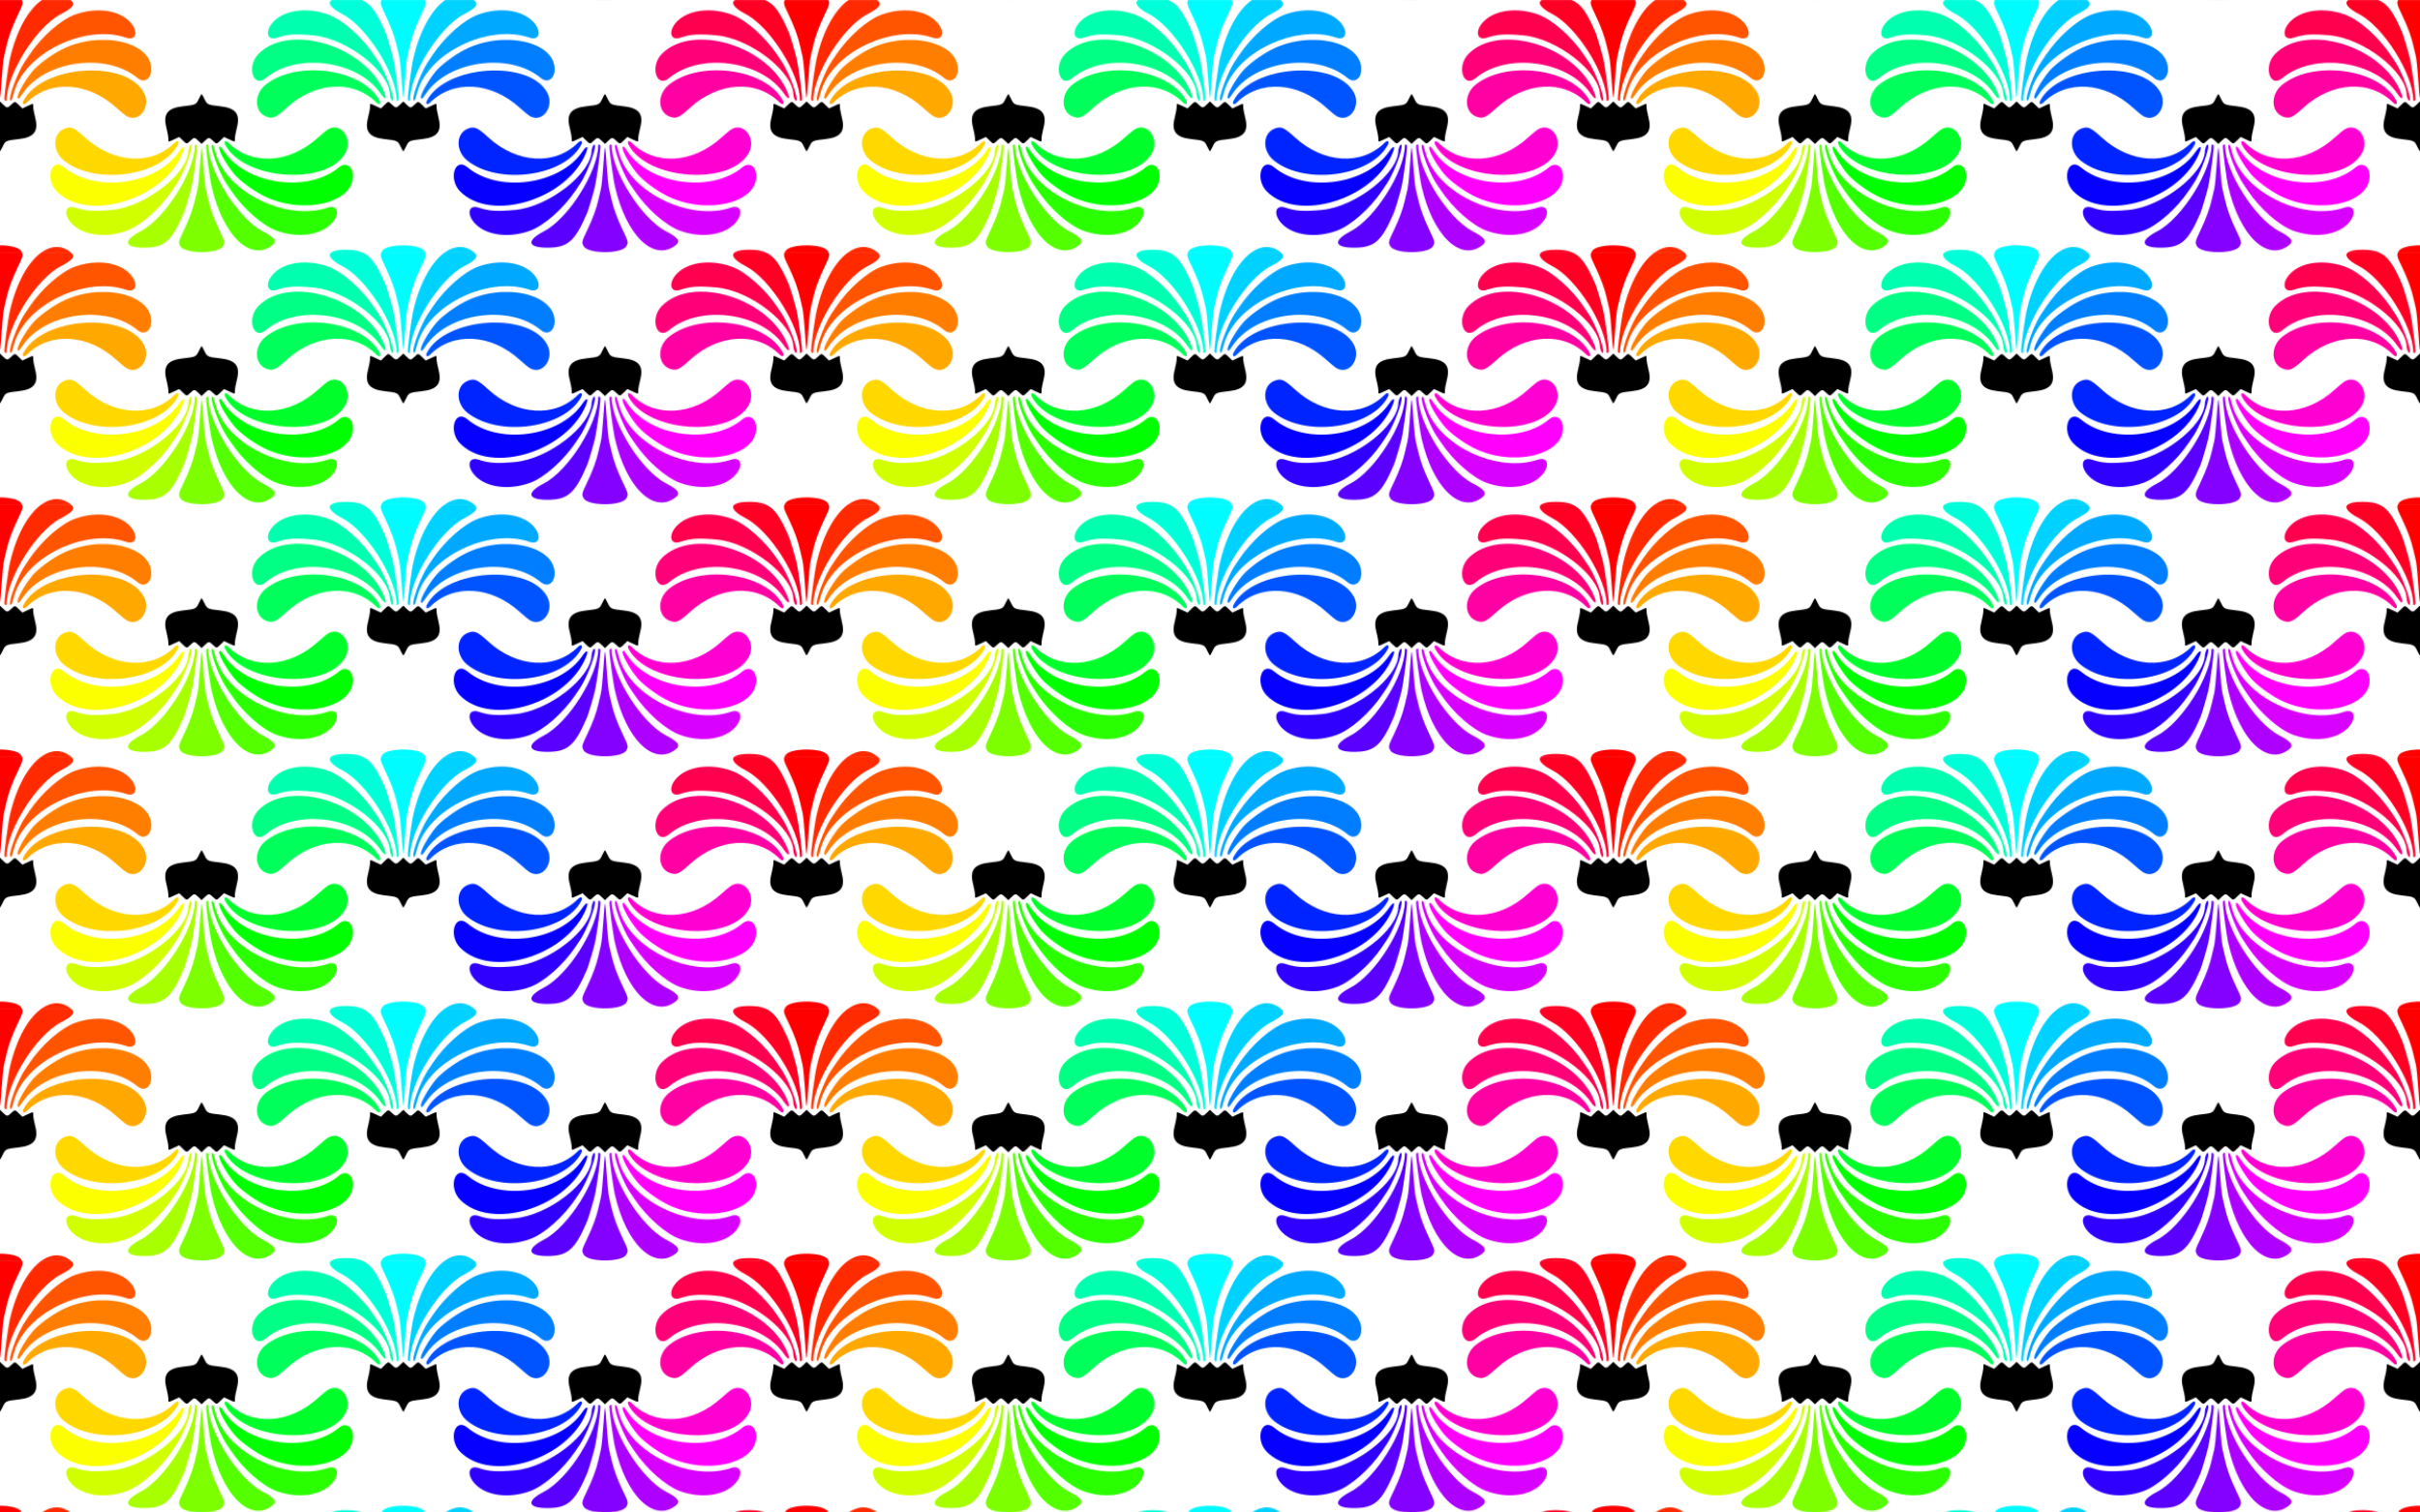 <?xml version="1.0" encoding="UTF-8" standalone="no"?>
<svg id="svg2" xmlns:rdf="http://www.w3.org/1999/02/22-rdf-syntax-ns#" xmlns="http://www.w3.org/2000/svg" height="423.33mm" width="677.33mm" version="1.1" xmlns:cc="http://creativecommons.org/ns#" xmlns:dc="http://purl.org/dc/elements/1.1/" viewBox="0 0 2400 1500">
<defs id="defs4">
<pattern id="pattern7026" width="800" patternUnits="userSpaceOnUse" patternTransform="translate(1605.7 2172.8)" height="250">
<g id="g6985" transform="translate(-1605.7 -2172.8)">
<path id="path4305" d="m199.96 600c-0.26 0-1.534 2.22-2.832 4.934-2.665 5.574-3.094 5.769-15.861 7.197-15.104 1.69-19.723 7.597-16.332 20.891 1.125 4.412 2.035 9.401 2.022 11.088-0.029 3.667-0.449 3.614 5.766 0.734l5.035-2.332 3.356 3.275c4.065 3.97 3.989 3.967 7.672 0.447 3.702-3.538 4.236-3.527 8.064 0.184l3.111 3.018 3.111-3.018c3.829-3.711 4.362-3.721 8.064-0.184 3.683 3.52 3.604 3.522 7.67-0.447l3.356-3.275 5.035 2.332c6.215 2.879 5.797 2.932 5.768-0.734-0.014-1.687 0.896-6.676 2.022-11.088 3.39-13.293-1.23-19.201-16.334-20.891-12.767-1.428-13.196-1.623-15.861-7.197-1.29-2.71-2.57-4.93-2.82-4.93zm400 0c-0.26 0-1.534 2.22-2.832 4.934-2.665 5.574-3.094 5.769-15.861 7.197-15.104 1.69-19.723 7.597-16.332 20.891 1.125 4.412 2.035 9.401 2.022 11.088-0.029 3.667-0.449 3.614 5.766 0.734l5.035-2.332 3.356 3.275c4.065 3.97 3.989 3.967 7.672 0.447 3.702-3.538 4.236-3.527 8.064 0.184l3.111 3.018 3.111-3.018c3.829-3.711 4.362-3.721 8.064-0.184 3.683 3.52 3.604 3.522 7.67-0.447l3.356-3.275 5.035 2.332c6.215 2.879 5.797 2.932 5.768-0.734-0.014-1.687 0.896-6.676 2.022-11.088 3.39-13.293-1.23-19.201-16.334-20.891-12.767-1.428-13.196-1.623-15.861-7.197-1.29-2.71-2.57-4.93-2.82-4.93zm-200 7.309-3.111 3.016c-3.829 3.711-4.362 3.724-8.064 0.186-3.683-3.52-3.607-3.525-7.672 0.445l-3.356 3.277-5.035-2.334c-6.215-2.879-5.795-2.932-5.766 0.734 0.014 1.687-0.896 6.678-2.022 11.09-3.39 13.293 1.228 19.201 16.332 20.891 12.767 1.428 13.196 1.623 15.861 7.197 1.298 2.713 2.572 4.934 2.832 4.934s1.533-2.22 2.83-4.934c2.665-5.574 3.094-5.769 15.861-7.197 15.104-1.69 19.724-7.598 16.334-20.891-1.125-4.412-2.035-9.403-2.022-11.09 0.029-3.667 0.447-3.614-5.768-0.734l-5.035 2.334-3.356-3.277c-4.066-3.97-3.987-3.965-7.67-0.445-3.702 3.538-4.236 3.525-8.064-0.186l-3.111-3.016zm400 0-3.111 3.016c-3.829 3.711-4.362 3.723-8.064 0.186-3.683-3.52-3.607-3.525-7.672 0.445l-3.356 3.277-5.035-2.332c-6.215-2.879-5.795-2.934-5.766 0.732 0.014 1.687-0.896 6.678-2.022 11.09-3.39 13.293 1.228 19.201 16.332 20.891 12.767 1.428 13.196 1.623 15.861 7.197 1.298 2.713 2.572 4.934 2.832 4.934 0.01 0 0.032-0.025 0.045-0.031v-49.361l-0.045-0.043zm-799.96 0.04v49.36c0.324-0.164 1.538-2.295 2.785-4.902 2.665-5.574 3.094-5.769 15.861-7.197 15.104-1.69 19.724-7.598 16.334-20.891-1.125-4.412-2.035-9.403-2.022-11.09 0.03-3.667 0.447-3.612-5.768-0.732l-5.035 2.332-3.356-3.277c-4.066-3.97-3.987-3.965-7.67-0.445-3.702 3.538-4.236 3.525-8.065-0.186l-3.065-2.97z" transform="translate(1605.7 1666.1)"/>
<path id="path4301" fill="#ffa800" d="m1731.5 2288.1c-1.608-0.887-6.281-4.678-10.386-8.425-28.245-25.784-65.988-27.99-88.788-5.191-2.987 2.987-5.11 1.559-3.144-2.114 18.839-35.2 101.4-40.652 119.16-7.869 7.481 13.807-4.403 30.458-16.842 23.598z"/>
<path id="path4295" d="m41.51 506.74c-13.143 9.086-25.12 29.813-31.625 57.998-1.982 8.586-6.016 39.107-5.41 40.926 0.395 1.185 2.082 1.475 2.092 0.359 0.202-26.168 29.56-72.744 53.783-85.324 12.354-6.41 14.769-9.83 9.65-13.96h-28.49zm14.344 244.9c-4.8 0.076-9.646 1.852-14.344 5.1h28.49c-0.173-0.139-0.33-0.277-0.52-0.418-4.379-3.253-8.981-4.755-13.627-4.682z" transform="translate(1605.7 1666.1)" fill="#ff2a00"/>
<path id="path4293" d="m97.408 516.98c-7.414 0.027-15.256 1.374-22.902 4.111-14.073 5.039-33.187 21.867-45.287 39.873-1.744 2.595-3.905 5.813-4.801 7.15-5.495 8.199-13.114 26.816-14.381 35.143-0.618 4.059 1.134 4.515 2.248 0.586 0.359-1.265 1.214-4.211 1.902-6.547 11.374-38.604 70.466-66.965 110.91-53.232 10.652 3.616 12.549-7.165 2.918-16.582-7.089-6.931-18.255-10.547-30.611-10.502z" transform="translate(1605.7 1666.1)" fill="#ff5400"/>
<path id="path4289" fill="#ff7e00" d="m1623.2 2270c-1.401-2.268 7.011-17.39 14.835-26.669 5.574-6.61 18.548-16.241 28.96-21.497 37.819-19.091 88.753-7.896 88.753 19.507 0 9.797-7.076 14.368-13.683 8.84-30.691-25.679-91.38-17.536-113.84 15.274-3.921 5.728-4.158 5.942-5.022 4.545z"/>
<path id="path4149" d="m0 506.74v97.092c0.335-0.696 1.06-8.56 1.658-18.098 0.626-9.991 1.711-20.501 2.412-23.355 0.701-2.855 1.8-7.526 2.441-10.381 2.007-8.927 5.672-18.949 10.977-30.016 5.114-10.67 5.697-12.214 4.094-15.242h-21.583zm778.33 0c-1.603 3.028-1.022 4.573 4.092 15.242 5.304 11.067 8.97 21.089 10.977 30.016 0.642 2.855 1.74 7.526 2.441 10.381 0.701 2.855 1.788 13.364 2.414 23.355 0.626 9.991 1.393 18.166 1.703 18.166 0.014 0 0.029-0.035 0.045-0.068v-97.092h-21.672zm21.63 243.26c-9.402 0-18.804 1.903-21.053 5.711-0.223 0.377-0.4 0.705-0.574 1.033h21.672v-6.742c-0.015-0-0.03 0-0.045 0v-0.002zm-799.96 0v6.742h21.582c-0.174-0.328-0.351-0.656-0.574-1.033-2.246-3.8-11.621-5.7-21.008-5.71z" transform="translate(1605.7 1666.1)" fill="#f00"/>
<path id="path4283" fill="#00ff5a" d="m1870.2 2288.6c-12.502-4.382-13.034-22.354-0.944-31.925 31.09-24.611 96.07-15.597 112.79 15.646 1.966 3.673-0.158 5.101-3.144 2.114-22.835-22.835-60.589-20.591-88.901 5.285-10.714 9.792-13.559 11.068-19.801 8.88z"/>
<path id="path4281" fill="#0054ff" d="m2131.5 2288.1c-1.608-0.887-6.281-4.678-10.386-8.425-28.245-25.784-65.988-27.99-88.788-5.191-2.987 2.987-5.11 1.559-3.144-2.114 18.839-35.2 101.4-40.652 119.16-7.869 7.481 13.807-4.403 30.458-16.842 23.598z"/>
<path id="path4279" fill="#00ffae" d="m1993.4 2270.4c-0.506-1.331-0.927-2.924-0.934-3.539-0.292-22.968-42.851-55.971-76.058-58.98-17.895-1.622-25.888-1.116-35.864 2.271-10.652 3.616-12.549-7.166-2.918-16.582 11.343-11.09 33.125-13.691 53.515-6.391 14.073 5.039 33.187 21.868 45.287 39.874 1.744 2.595 3.904 5.812 4.8 7.149 5.476 8.17 13.114 26.816 14.37 35.08 0.616 4.05-0.808 4.774-2.198 1.118z"/>
<path id="path4277" d="m328.95 506.74c-4.476 2.815-1.044 7.906 10.611 13.959 24.223 12.58 53.583 59.156 53.785 85.324 0.009 1.115 1.697 0.825 2.092-0.359 0.606-1.818-3.43-32.34-5.412-40.926-1.449-6.279-6.365-22.854-7.697-25.951-8.305-19.307-14.246-28.291-23.625-32.047h-29.754zm14.223 247.64c-7.044-0.025-11.794 0.834-14.223 2.361h29.754c-4.279-1.714-9.271-2.339-15.531-2.361z" transform="translate(1605.7 1666.1)" fill="#00ffd8"/>
<path id="path4275" d="m441.51 506.74c-13.143 9.086-25.12 29.813-31.625 57.998-1.982 8.586-6.016 39.107-5.41 40.926 0.395 1.185 2.082 1.475 2.092 0.359 0.202-26.168 29.56-72.744 53.783-85.324 12.354-6.416 14.769-9.832 9.65-13.959h-28.49zm14.344 244.9c-4.8 0.076-9.646 1.852-14.344 5.1h28.49c-0.173-0.139-0.33-0.277-0.52-0.418-4.379-3.253-8.981-4.755-13.627-4.682z" transform="translate(1605.7 1666.1)" fill="#00d2ff"/>
<path id="path4273" fill="#00a8ff" d="m2015.7 2269.3c1.267-8.327 8.885-26.944 14.381-35.142 0.896-1.337 3.056-4.554 4.8-7.149 12.1-18.006 31.213-34.835 45.287-39.874 20.39-7.3 42.172-4.699 53.515 6.391 9.631 9.416 7.734 20.199-2.918 16.582-40.448-13.732-99.54 14.628-110.91 53.232-0.688 2.336-1.545 5.282-1.903 6.547-1.114 3.929-2.865 3.472-2.247-0.587z"/>
<path id="path4271" fill="#00ff84" d="m1983.2 2265.6c-22.523-32.902-83.169-41.084-113.91-15.366-12.54 10.492-19.33-11.662-7.324-23.899 30.798-31.391 106.99-7.749 125.18 38.842 2.574 6.594 0.435 6.824-3.946 0.423z"/>
<path id="path4269" fill="#007eff" d="m2023.2 2270c-1.401-2.268 7.011-17.39 14.835-26.669 5.574-6.61 18.548-16.241 28.96-21.497 37.819-19.091 88.753-7.896 88.753 19.507 0 9.797-7.076 14.368-13.683 8.84-30.691-25.679-91.38-17.536-113.84 15.274-3.921 5.728-4.158 5.942-5.022 4.545z"/>
<path id="use4151" d="m378.33 506.74c-1.604 3.028-1.02 4.572 4.094 15.242 5.304 11.067 8.97 21.089 10.977 30.016 0.642 2.855 1.74 7.526 2.441 10.381 0.701 2.855 1.788 13.364 2.414 23.355 0.626 9.991 1.393 18.166 1.703 18.166 0.31 0 1.077-8.175 1.703-18.166 0.626-9.991 1.711-20.501 2.412-23.355 0.701-2.855 1.8-7.526 2.441-10.381 2.007-8.927 5.672-18.949 10.977-30.016 5.114-10.671 5.697-12.214 4.094-15.242h-43.256zm21.63 243.26c-9.402 0-18.804 1.903-21.053 5.711-0.222 0.377-0.403 0.705-0.576 1.033h43.256c-0.174-0.328-0.352-0.657-0.574-1.033-2.26-3.81-11.66-5.71-21.06-5.71z" transform="translate(1605.7 1666.1)" fill="#00fcff"/>
<path id="path4263" fill="#ff00a2" d="m2270.2 2288.6c-12.502-4.382-13.034-22.354-0.944-31.925 31.09-24.611 96.07-15.597 112.79 15.646 1.966 3.673-0.158 5.101-3.144 2.114-22.835-22.835-60.589-20.591-88.901 5.285-10.714 9.792-13.559 11.068-19.801 8.88z"/>
<path id="path4259" fill="#ff004e" d="m2393.4 2270.4c-0.506-1.331-0.927-2.924-0.934-3.539-0.292-22.968-42.851-55.971-76.058-58.98-17.895-1.622-25.888-1.116-35.864 2.271-10.652 3.616-12.549-7.166-2.918-16.582 11.343-11.09 33.125-13.691 53.515-6.391 14.073 5.039 33.187 21.868 45.287 39.874 1.744 2.595 3.904 5.812 4.8 7.149 5.476 8.17 13.114 26.816 14.37 35.08 0.616 4.05-0.808 4.774-2.198 1.118z"/>
<path id="path4257" d="m728.95 506.74c-4.476 2.815-1.044 7.906 10.611 13.959 24.223 12.58 53.583 59.156 53.785 85.324 0.009 1.115 1.697 0.825 2.092-0.359 0.606-1.818-3.43-32.34-5.412-40.926-1.449-6.279-6.365-22.854-7.697-25.951-8.305-19.307-14.246-28.291-23.625-32.047h-29.754zm14.223 247.64c-7.044-0.025-11.794 0.834-14.223 2.361h29.754c-4.279-1.714-9.271-2.339-15.531-2.361z" transform="translate(1605.7 1666.1)" fill="#ff0024"/>
<path id="path4251" fill="#ff0078" d="m2383.2 2265.6c-22.523-32.902-83.169-41.084-113.91-15.366-12.54 10.492-19.33-11.662-7.324-23.899 30.798-31.391 106.99-7.749 125.18 38.842 2.574 6.594 0.435 6.824-3.946 0.423z"/>
<path id="path4223" fill="#ffd800" d="m1670.2 2300.2c-12.502 4.382-13.034 22.355-0.944 31.925 31.09 24.611 96.07 15.597 112.79-15.646 1.966-3.673-0.158-5.101-3.144-2.114-22.835 22.835-60.589 20.591-88.901-5.285-10.714-9.792-13.559-11.068-19.801-8.88z"/>
<path id="path4221" fill="#00ff2a" d="m1931.5 2300.8c-1.608 0.886-6.281 4.678-10.386 8.425-28.245 25.784-65.988 27.99-88.788 5.191-2.987-2.987-5.11-1.559-3.144 2.114 18.839 35.2 101.4 40.652 119.16 7.869 7.481-13.807-4.403-30.458-16.842-23.598z"/>
<path id="path4219" fill="#d2ff00" d="m1793.4 2318.5c-0.506 1.331-0.927 2.924-0.934 3.539-0.292 22.968-42.851 55.971-76.058 58.98-17.895 1.622-25.888 1.116-35.864-2.271-10.652-3.616-12.549 7.166-2.918 16.582 11.343 11.09 33.125 13.691 53.515 6.391 14.073-5.039 33.187-21.868 45.287-39.874 1.744-2.595 3.904-5.812 4.8-7.15 5.476-8.17 13.114-26.816 14.37-35.08 0.616-4.05-0.808-4.774-2.198-1.118z"/>
<path id="path4217" fill="#a8ff00" d="m1799 2316.8c-0.202 26.168-29.561 72.744-53.784 85.325-17.978 9.337-16.418 16.393 3.61 16.321 19.983-0.071 27.064-6.293 39.157-34.408 1.332-3.097 6.249-19.672 7.698-25.951 1.982-8.586 6.017-39.108 5.411-40.926-0.395-1.185-2.083-1.475-2.091-0.36z"/>
<path id="path4215" fill="#54ff00" d="m1810.2 2317.1c-0.606 1.818 3.429 32.34 5.411 40.926 11.081 48.012 38.034 74.432 59.595 58.415 5.815-4.32 3.641-7.744-9.13-14.376-24.223-12.581-53.582-59.157-53.784-85.325-0.01-1.115-1.696-0.825-2.091 0.36z"/>
<path id="path4213" fill="#2aff00" d="m1815.7 2319.5c1.267 8.327 8.885 26.944 14.381 35.142 0.896 1.337 3.056 4.554 4.8 7.15 12.1 18.006 31.213 34.835 45.287 39.874 20.39 7.3 42.172 4.699 53.515-6.391 9.631-9.416 7.734-20.199-2.918-16.582-40.448 13.732-99.54-14.628-110.91-53.232-0.688-2.336-1.545-5.282-1.903-6.547-1.114-3.929-2.865-3.472-2.247 0.587z"/>
<path id="path4211" fill="#fcff00" d="m1783.2 2323.3c-22.523 32.902-83.169 41.084-113.91 15.366-12.54-10.493-19.33 11.662-7.324 23.899 30.798 31.391 106.99 7.749 125.18-38.842 2.574-6.594 0.435-6.824-3.946-0.423z"/>
<path id="path4209" fill="#0f0" d="m1823.2 2318.8c-1.401 2.268 7.011 17.39 14.835 26.669 5.574 6.61 18.548 16.241 28.96 21.497 37.819 19.091 88.753 7.896 88.753-19.507 0-9.797-7.076-14.368-13.683-8.84-30.691 25.679-91.38 17.536-113.84-15.274-3.921-5.728-4.158-5.942-5.022-4.545z"/>
<path id="path4161" fill="#7eff00" d="m1804 2337.1c-0.626 9.991-1.712 20.502-2.413 23.356-0.701 2.855-1.8 7.526-2.441 10.38-2.007 8.927-5.672 18.95-10.976 30.016-5.668 11.826-5.796 12.419-3.519 16.274 4.498 7.615 37.608 7.615 42.106 0 2.277-3.855 2.149-4.448-3.519-16.274-5.304-11.067-8.969-21.089-10.976-30.016-0.642-2.855-1.74-7.526-2.441-10.38-0.701-2.855-1.787-13.365-2.413-23.356-0.626-9.991-1.393-18.166-1.703-18.166-0.31 0-1.077 8.175-1.703 18.166z"/>
<path id="path4203" fill="#0024ff" d="m2070.2 2300.2c-12.502 4.382-13.034 22.355-0.944 31.925 31.09 24.611 96.07 15.597 112.79-15.646 1.966-3.673-0.158-5.101-3.144-2.114-22.835 22.835-60.589 20.591-88.901-5.285-10.714-9.792-13.559-11.068-19.801-8.88z"/>
<path id="path4201" fill="#ff00d2" d="m2331.5 2300.8c-1.608 0.886-6.281 4.678-10.386 8.425-28.245 25.784-65.988 27.99-88.788 5.191-2.987-2.987-5.11-1.559-3.144 2.114 18.839 35.2 101.4 40.652 119.16 7.869 7.481-13.807-4.403-30.458-16.842-23.598z"/>
<path id="path4199" fill="#3000ff" d="m2193.4 2318.5c-0.506 1.331-0.927 2.924-0.934 3.539-0.292 22.968-42.851 55.971-76.058 58.98-17.895 1.622-25.888 1.116-35.864-2.271-10.652-3.616-12.549 7.166-2.918 16.582 11.343 11.09 33.125 13.691 53.515 6.391 14.073-5.039 33.187-21.868 45.287-39.874 1.744-2.595 3.904-5.812 4.8-7.15 5.476-8.17 13.114-26.816 14.37-35.08 0.616-4.05-0.808-4.774-2.198-1.118z"/>
<path id="path4197" fill="#5a00ff" d="m2199 2316.8c-0.202 26.168-29.561 72.744-53.784 85.325-17.978 9.337-16.418 16.393 3.61 16.321 19.983-0.071 27.064-6.293 39.157-34.408 1.332-3.097 6.249-19.672 7.698-25.951 1.982-8.586 6.017-39.108 5.411-40.926-0.395-1.185-2.083-1.475-2.091-0.36z"/>
<path id="path4195" fill="#ae00ff" d="m2210.2 2317.1c-0.606 1.818 3.429 32.34 5.411 40.926 11.081 48.012 38.034 74.432 59.595 58.415 5.815-4.32 3.641-7.744-9.13-14.376-24.223-12.581-53.582-59.157-53.784-85.325-0.01-1.115-1.696-0.825-2.091 0.36z"/>
<path id="path4193" fill="#d800ff" d="m2215.7 2319.5c1.267 8.327 8.885 26.944 14.381 35.142 0.896 1.337 3.056 4.554 4.8 7.15 12.1 18.006 31.213 34.835 45.287 39.874 20.39 7.3 42.172 4.699 53.515-6.391 9.631-9.416 7.734-20.199-2.918-16.582-40.448 13.732-99.54-14.628-110.91-53.232-0.688-2.336-1.545-5.282-1.903-6.547-1.114-3.929-2.865-3.472-2.247 0.587z"/>
<path id="path4191" fill="#0600ff" d="m2183.2 2323.3c-22.523 32.902-83.169 41.084-113.91 15.366-12.54-10.493-19.33 11.662-7.324 23.899 30.798 31.391 106.99 7.749 125.18-38.842 2.574-6.594 0.435-6.824-3.946-0.423z"/>
<path id="path4189" fill="#ff00fc" d="m2223.2 2318.8c-1.401 2.268 7.011 17.39 14.835 26.669 5.574 6.61 18.548 16.241 28.96 21.497 37.819 19.091 88.753 7.896 88.753-19.507 0-9.797-7.076-14.368-13.683-8.84-30.691 25.679-91.38 17.536-113.84-15.274-3.921-5.728-4.158-5.942-5.022-4.545z"/>
<path id="path4163" fill="#8400ff" d="m2204 2337.1c-0.626 9.991-1.712 20.502-2.413 23.356-0.701 2.855-1.8 7.526-2.441 10.38-2.007 8.927-5.672 18.95-10.976 30.016-5.668 11.826-5.796 12.419-3.519 16.274 4.498 7.615 37.608 7.615 42.106 0 2.277-3.855 2.149-4.448-3.519-16.274-5.304-11.067-8.969-21.089-10.976-30.016-0.642-2.855-1.74-7.526-2.441-10.38-0.701-2.855-1.787-13.365-2.413-23.356-0.626-9.991-1.393-18.166-1.703-18.166-0.31 0-1.077 8.175-1.703 18.166z"/>
</g>
</pattern>
</defs>
<g id="layer1" transform="translate(-1605.7 -922.8)">
<rect id="rect7024" height="1500" width="2400" y="922.8" x="1605.7" fill="url(#pattern7026)"/>
</g>
</svg>
